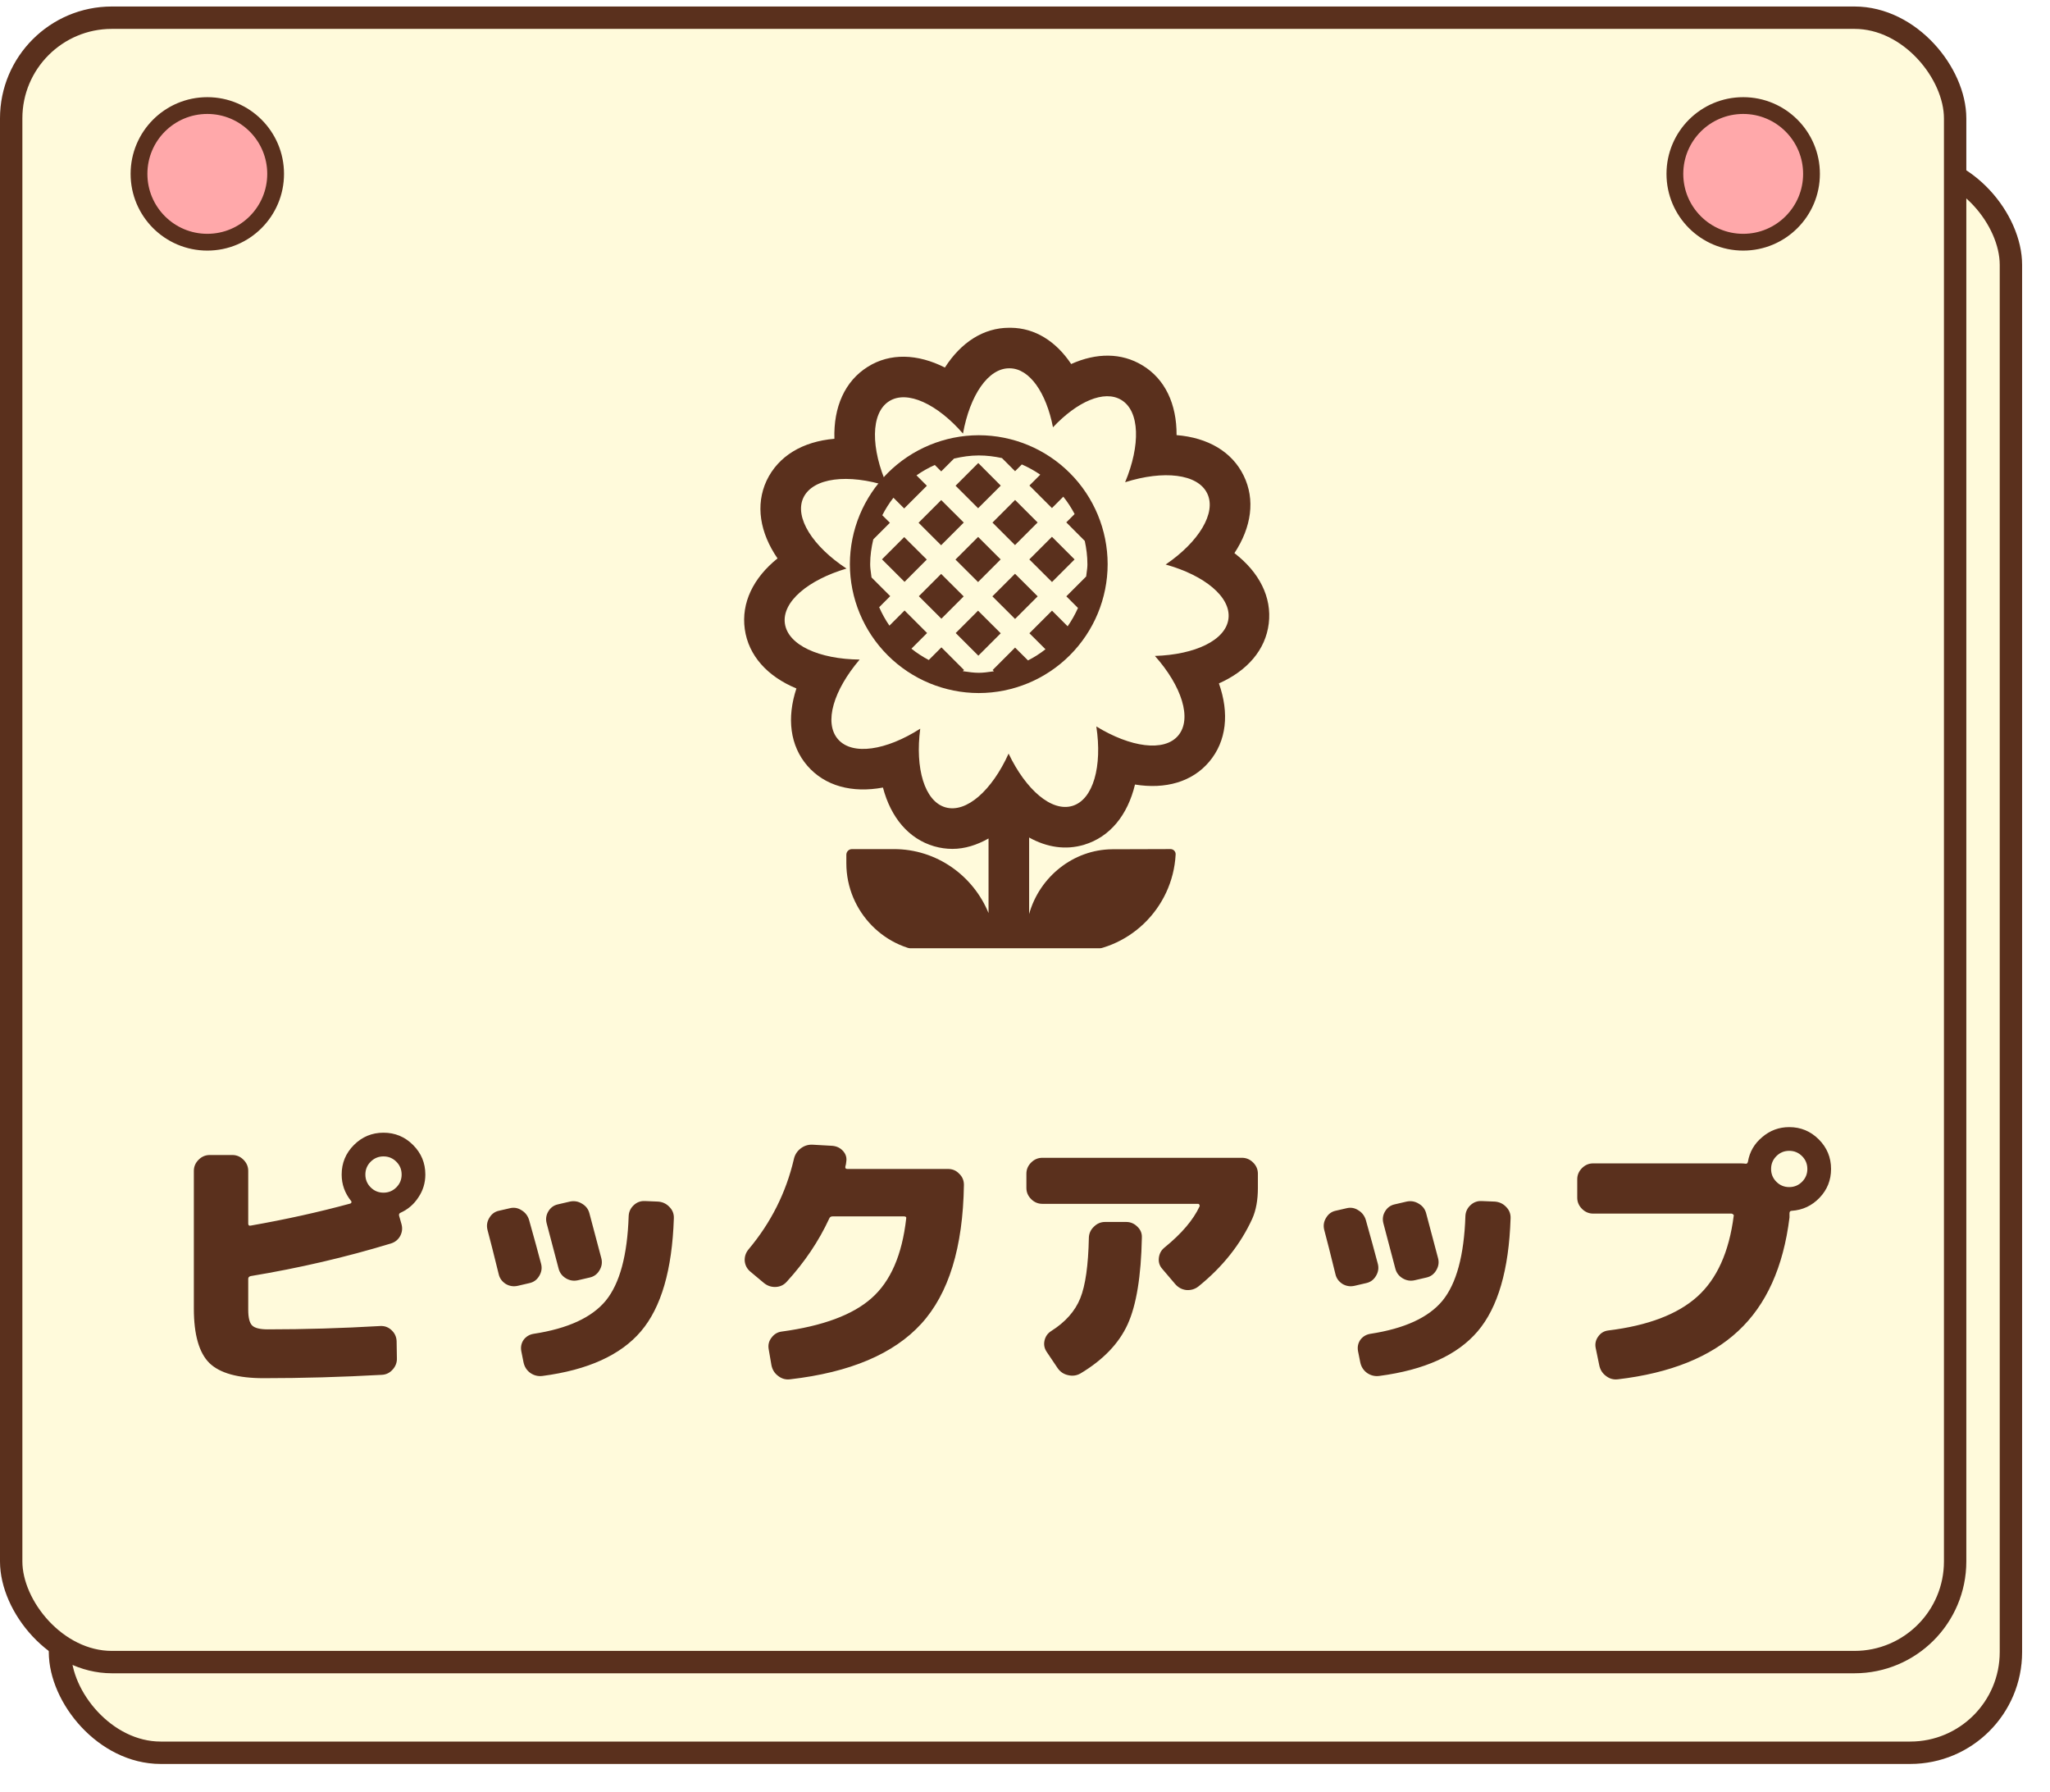 <svg width="294" height="257" viewBox="0 0 294 257" fill="none" xmlns="http://www.w3.org/2000/svg">
<g filter="url(#filter0_d_850_6109)">
<rect x="7" y="17.933" width="283" height="231" rx="16.043" fill="#FFFADB"/>
<rect x="8.604" y="19.537" width="279.791" height="227.791" rx="14.439" stroke="#5A301D" stroke-width="3.209"/>
</g>
<rect x="1.604" y="2.537" width="278.791" height="235.791" rx="14.439" fill="#FFFADB" stroke="#5A301D" stroke-width="3.209"/>
<circle cx="29.732" cy="24.933" r="9.797" fill="#FFA8AA" stroke="#5A301D" stroke-width="2.406"/>
<circle cx="250" cy="24.933" r="9.797" fill="#FFA8AA" stroke="#5A301D" stroke-width="2.406"/>
<g filter="url(#filter1_d_850_6109)">
<path d="M49.16 166.258C49.667 166.764 50.28 167.018 51 167.018C51.72 167.018 52.333 166.764 52.84 166.258C53.347 165.751 53.6 165.138 53.6 164.418C53.6 163.698 53.347 163.084 52.84 162.578C52.333 162.071 51.72 161.818 51 161.818C50.28 161.818 49.667 162.071 49.16 162.578C48.653 163.084 48.4 163.698 48.4 164.418C48.4 165.138 48.653 165.751 49.16 166.258ZM46.76 160.178C47.933 159.004 49.347 158.418 51 158.418C52.653 158.418 54.067 159.004 55.24 160.178C56.413 161.351 57 162.764 57 164.418C57 165.618 56.667 166.711 56 167.698C55.36 168.684 54.507 169.418 53.44 169.898C53.253 169.978 53.187 170.124 53.24 170.338L53.56 171.458C53.747 172.071 53.693 172.658 53.4 173.218C53.107 173.751 52.667 174.111 52.08 174.298C45.6 176.271 38.893 177.831 31.96 178.978C31.72 179.031 31.6 179.164 31.6 179.378V183.818C31.6 184.938 31.787 185.684 32.16 186.058C32.533 186.431 33.28 186.618 34.4 186.618C39.653 186.618 45.04 186.458 50.56 186.138C51.173 186.111 51.707 186.311 52.16 186.738C52.613 187.164 52.853 187.684 52.88 188.298L52.92 190.738C52.947 191.351 52.747 191.898 52.32 192.378C51.893 192.858 51.373 193.111 50.76 193.138C45 193.458 39.347 193.618 33.8 193.618C30.12 193.618 27.533 192.898 26.04 191.458C24.547 189.991 23.8 187.378 23.8 183.618V163.898C23.8 163.284 24.027 162.751 24.48 162.298C24.933 161.844 25.467 161.618 26.08 161.618H29.32C29.933 161.618 30.467 161.844 30.92 162.298C31.373 162.751 31.6 163.284 31.6 163.898V171.458C31.6 171.698 31.72 171.791 31.96 171.738C36.973 170.858 41.733 169.804 46.24 168.578C46.32 168.551 46.373 168.498 46.4 168.418C46.427 168.338 46.413 168.271 46.36 168.218C45.453 167.098 45 165.831 45 164.418C45 162.764 45.587 161.351 46.76 160.178ZM90.4 168.298C91.04 168.351 91.573 168.604 92 169.058C92.453 169.511 92.667 170.058 92.64 170.698C92.4 178.084 90.827 183.484 87.92 186.898C85.013 190.311 80.307 192.444 73.8 193.298C73.16 193.378 72.573 193.231 72.04 192.858C71.533 192.484 71.213 191.978 71.08 191.338L70.76 189.738C70.653 189.151 70.76 188.618 71.08 188.138C71.427 187.658 71.907 187.364 72.52 187.258C77.427 186.511 80.88 184.924 82.88 182.498C84.88 180.044 85.973 176.004 86.16 170.378C86.187 169.764 86.427 169.244 86.88 168.818C87.333 168.391 87.867 168.191 88.48 168.218L90.4 168.298ZM73.6 177.218C73.76 177.831 73.667 178.418 73.32 178.978C73 179.511 72.547 179.844 71.96 179.978L70.24 180.378C69.627 180.511 69.053 180.418 68.52 180.098C67.987 179.751 67.653 179.284 67.52 178.698C66.827 175.871 66.293 173.764 65.92 172.378C65.76 171.764 65.84 171.191 66.16 170.658C66.48 170.098 66.933 169.751 67.52 169.618L69.08 169.258C69.693 169.098 70.267 169.191 70.8 169.538C71.333 169.858 71.693 170.324 71.88 170.938C72.6 173.498 73.173 175.591 73.6 177.218ZM77.72 168.298C78.333 168.164 78.907 168.258 79.44 168.578C80 168.898 80.36 169.351 80.52 169.938C81.373 173.138 81.947 175.298 82.24 176.418C82.4 177.031 82.307 177.618 81.96 178.178C81.64 178.711 81.187 179.044 80.6 179.178L78.88 179.578C78.267 179.711 77.693 179.618 77.16 179.298C76.627 178.978 76.28 178.524 76.12 177.938C76.067 177.778 75.493 175.604 74.4 171.418C74.24 170.804 74.32 170.231 74.64 169.698C74.96 169.164 75.413 168.831 76 168.698L77.72 168.298ZM131.96 163.618C132.6 163.618 133.133 163.844 133.56 164.298C134.013 164.724 134.24 165.258 134.24 165.898C134.107 174.858 132.067 181.498 128.12 185.818C124.173 190.138 117.907 192.791 109.32 193.778C108.68 193.858 108.107 193.698 107.6 193.298C107.093 192.924 106.773 192.418 106.64 191.778L106.24 189.458C106.133 188.844 106.267 188.298 106.64 187.818C107.013 187.311 107.493 187.018 108.08 186.938C114 186.138 118.307 184.538 121 182.138C123.72 179.738 125.373 175.938 125.96 170.738C126.013 170.524 125.907 170.418 125.64 170.418H115.4C115.16 170.418 115 170.524 114.92 170.738C113.427 173.964 111.4 176.978 108.84 179.778C108.413 180.258 107.88 180.511 107.24 180.538C106.6 180.564 106.027 180.364 105.52 179.938L103.56 178.298C103.107 177.898 102.853 177.391 102.8 176.778C102.773 176.164 102.96 175.618 103.36 175.138C106.56 171.324 108.72 167.031 109.84 162.258C109.973 161.618 110.293 161.098 110.8 160.698C111.307 160.298 111.88 160.111 112.52 160.138L115.36 160.298C116 160.351 116.52 160.604 116.92 161.058C117.32 161.511 117.467 162.031 117.36 162.618C117.36 162.698 117.347 162.804 117.32 162.938C117.293 163.071 117.267 163.178 117.24 163.258C117.187 163.498 117.28 163.618 117.52 163.618H131.96ZM174.12 162.018C174.733 162.018 175.267 162.244 175.72 162.698C176.173 163.151 176.4 163.684 176.4 164.298V166.338C176.4 168.071 176.133 169.538 175.6 170.738C173.92 174.418 171.347 177.658 167.88 180.458C167.373 180.858 166.787 181.031 166.12 180.978C165.48 180.898 164.947 180.604 164.52 180.098L162.68 177.938C162.28 177.484 162.12 176.951 162.2 176.338C162.28 175.724 162.56 175.231 163.04 174.858C165.467 172.884 167.133 170.924 168.04 168.978C168.067 168.898 168.053 168.818 168 168.738C167.973 168.658 167.92 168.618 167.84 168.618H145.48C144.867 168.618 144.333 168.391 143.88 167.938C143.427 167.484 143.2 166.951 143.2 166.338V164.298C143.2 163.684 143.427 163.151 143.88 162.698C144.333 162.244 144.867 162.018 145.48 162.018H174.12ZM157.52 171.218C158.133 171.218 158.667 171.444 159.12 171.898C159.573 172.324 159.787 172.844 159.76 173.458C159.653 179.004 158.973 183.151 157.72 185.898C156.467 188.644 154.213 190.991 150.96 192.938C150.4 193.258 149.8 193.338 149.16 193.178C148.547 193.044 148.053 192.711 147.68 192.178L146.12 189.858C145.773 189.351 145.667 188.804 145.8 188.218C145.933 187.631 146.253 187.178 146.76 186.858C148.787 185.578 150.173 184.018 150.92 182.178C151.667 180.338 152.08 177.431 152.16 173.458C152.187 172.844 152.427 172.324 152.88 171.898C153.333 171.444 153.867 171.218 154.48 171.218H157.52ZM210.4 168.298C211.04 168.351 211.573 168.604 212 169.058C212.453 169.511 212.667 170.058 212.64 170.698C212.4 178.084 210.827 183.484 207.92 186.898C205.013 190.311 200.307 192.444 193.8 193.298C193.16 193.378 192.573 193.231 192.04 192.858C191.533 192.484 191.213 191.978 191.08 191.338L190.76 189.738C190.653 189.151 190.76 188.618 191.08 188.138C191.427 187.658 191.907 187.364 192.52 187.258C197.427 186.511 200.88 184.924 202.88 182.498C204.88 180.044 205.973 176.004 206.16 170.378C206.187 169.764 206.427 169.244 206.88 168.818C207.333 168.391 207.867 168.191 208.48 168.218L210.4 168.298ZM193.6 177.218C193.76 177.831 193.667 178.418 193.32 178.978C193 179.511 192.547 179.844 191.96 179.978L190.24 180.378C189.627 180.511 189.053 180.418 188.52 180.098C187.987 179.751 187.653 179.284 187.52 178.698C186.827 175.871 186.293 173.764 185.92 172.378C185.76 171.764 185.84 171.191 186.16 170.658C186.48 170.098 186.933 169.751 187.52 169.618L189.08 169.258C189.693 169.098 190.267 169.191 190.8 169.538C191.333 169.858 191.693 170.324 191.88 170.938C192.6 173.498 193.173 175.591 193.6 177.218ZM197.72 168.298C198.333 168.164 198.907 168.258 199.44 168.578C200 168.898 200.36 169.351 200.52 169.938C201.373 173.138 201.947 175.298 202.24 176.418C202.4 177.031 202.307 177.618 201.96 178.178C201.64 178.711 201.187 179.044 200.6 179.178L198.88 179.578C198.267 179.711 197.693 179.618 197.16 179.298C196.627 178.978 196.28 178.524 196.12 177.938C196.067 177.778 195.493 175.604 194.4 171.418C194.24 170.804 194.32 170.231 194.64 169.698C194.96 169.164 195.413 168.831 196 168.698L197.72 168.298ZM250.76 165.458C251.267 165.964 251.88 166.218 252.6 166.218C253.32 166.218 253.933 165.964 254.44 165.458C254.947 164.951 255.2 164.338 255.2 163.618C255.2 162.898 254.947 162.284 254.44 161.778C253.933 161.271 253.32 161.018 252.6 161.018C251.88 161.018 251.267 161.271 250.76 161.778C250.253 162.284 250 162.898 250 163.618C250 164.338 250.253 164.951 250.76 165.458ZM252.6 157.618C254.253 157.618 255.667 158.204 256.84 159.378C258.013 160.551 258.6 161.964 258.6 163.618C258.6 165.218 258.053 166.591 256.96 167.738C255.867 168.884 254.533 169.511 252.96 169.618C252.747 169.618 252.64 169.738 252.64 169.978V170.578C251.76 177.698 249.307 183.124 245.28 186.858C241.28 190.591 235.533 192.898 228.04 193.778C227.4 193.858 226.827 193.698 226.32 193.298C225.813 192.924 225.493 192.418 225.36 191.778L224.84 189.258C224.733 188.671 224.853 188.138 225.2 187.658C225.547 187.151 226.027 186.858 226.64 186.778C232.32 186.084 236.573 184.471 239.4 181.938C242.227 179.404 243.973 175.538 244.64 170.338C244.667 170.258 244.64 170.191 244.56 170.138C244.48 170.058 244.4 170.018 244.32 170.018H224.48C223.867 170.018 223.333 169.791 222.88 169.338C222.427 168.884 222.2 168.351 222.2 167.738V165.098C222.2 164.484 222.427 163.951 222.88 163.498C223.333 163.044 223.867 162.818 224.48 162.818H245.52C245.867 162.818 246.12 162.831 246.28 162.858C246.493 162.911 246.627 162.818 246.68 162.578C246.92 161.164 247.6 159.991 248.72 159.058C249.84 158.098 251.133 157.618 252.6 157.618Z" fill="#5A301D"/>
</g>
<g clip-path="url(#clip0_850_6109)">
<path d="M129.677 77.015L126.489 80.203L129.724 83.432L132.915 80.235L129.677 77.015ZM134.972 82.293L131.775 85.49L135.007 88.716L138.207 85.516L134.972 82.293ZM140.308 94.019L137.062 90.773L140.265 87.565L143.52 90.808L140.308 94.019ZM140.268 83.461L137.027 80.235L140.276 76.989L143.508 80.215L140.268 83.461ZM143.523 69.633L140.297 66.395L137.042 69.65L140.276 72.876L143.523 69.633ZM148.809 74.917L145.566 78.16L142.334 74.934L145.577 71.688L148.809 74.917ZM147.62 80.215L150.872 83.455L154.11 80.218L150.864 76.971L147.62 80.215ZM134.984 71.705L138.219 74.931L134.969 78.183L131.735 74.957L134.984 71.705ZM142.322 85.51L145.574 88.753L148.818 85.51L145.566 82.269L142.322 85.51Z" fill="#5A301D"/>
<path d="M121.885 80.897C121.892 75.996 123.841 71.298 127.306 67.832C130.771 64.366 135.468 62.415 140.369 62.408C145.27 62.413 149.969 64.363 153.434 67.829C156.9 71.294 158.848 75.993 158.853 80.894C158.848 85.795 156.898 90.493 153.433 93.958C149.968 97.424 145.27 99.373 140.369 99.378C135.469 99.373 130.77 97.424 127.305 93.958C123.84 90.493 121.891 85.795 121.885 80.894M155.95 80.894C155.95 79.746 155.804 78.639 155.572 77.564L152.921 74.902L154.116 73.71C153.657 72.83 153.114 71.996 152.494 71.219L150.864 72.853L147.632 69.621L149.19 68.063C148.357 67.492 147.471 67 146.545 66.596L145.577 67.566L143.694 65.683C142.619 65.451 141.514 65.308 140.372 65.308C139.146 65.308 137.966 65.488 136.821 65.756L134.984 67.593L134.063 66.674C133.135 67.089 132.26 67.585 131.438 68.162L132.926 69.653L129.671 72.908L128.131 71.368C127.523 72.15 126.991 72.987 126.535 73.879L127.625 74.96L125.242 77.343C124.972 78.485 124.795 79.668 124.795 80.891C124.795 81.385 124.861 81.856 124.928 82.33L124.989 82.798L127.672 85.48L126.088 87.067C126.495 88.001 126.984 88.883 127.556 89.712L129.727 87.538L132.958 90.77L130.712 93.016C131.487 93.634 132.316 94.175 133.2 94.638L135.013 92.825L138.256 96.071L138.085 96.242L138.271 96.268C138.963 96.37 139.657 96.472 140.375 96.472C141.032 96.472 141.663 96.379 142.293 96.289L142.546 96.254L142.363 96.071L145.577 92.856L147.431 94.699C148.321 94.246 149.156 93.712 149.937 93.098L147.632 90.802L150.872 87.561L153.116 89.805C153.691 88.978 154.186 88.102 154.598 87.178L152.927 85.507L155.772 82.661L155.836 82.15C155.894 81.737 155.953 81.322 155.953 80.891" fill="#5A301D"/>
<g filter="url(#filter2_d_850_6109)">
<path d="M173.035 75.312C175.488 71.586 176.041 67.636 174.364 64.21C172.69 60.757 169.214 58.755 164.738 58.392C164.767 53.936 163.082 50.33 159.827 48.38C156.845 46.569 153.25 46.566 149.623 48.196C147.431 44.912 144.412 43.038 140.991 43H140.712C137.056 43 133.821 45.093 131.514 48.702C127.579 46.714 123.638 46.592 120.456 48.592C117.157 50.652 115.527 54.369 115.666 58.917C111.124 59.307 107.616 61.376 105.93 64.942C104.326 68.418 104.971 72.371 107.508 76.07C104.032 78.863 102.286 82.447 102.812 86.213C103.344 90.006 106.044 92.985 110.217 94.72C108.816 98.957 109.299 102.924 111.786 105.804C114.306 108.71 118.192 109.748 122.627 108.928C123.76 113.23 126.318 116.287 129.977 117.351C130.846 117.599 131.718 117.723 132.592 117.723C134.35 117.723 136.097 117.176 137.771 116.229V126.927C135.58 121.568 130.334 117.752 124.199 117.752H118.192C117.724 117.752 117.378 118.129 117.378 118.565V119.786C117.378 126.761 123.045 132.428 129.759 132.486L138.126 132.512C138.223 132.513 138.319 132.493 138.408 132.454H143.589V132.434C143.699 132.484 143.818 132.511 143.938 132.512H149.954C157.801 132.512 164.195 126.264 164.604 118.533C164.611 118.434 164.597 118.333 164.564 118.239C164.531 118.145 164.478 118.058 164.41 117.984C164.342 117.911 164.26 117.852 164.168 117.812C164.077 117.771 163.978 117.75 163.878 117.749L155.508 117.775C149.928 117.821 145.074 121.739 143.592 127.063V116.092C146.141 117.508 148.853 117.923 151.483 117.127C155.182 116.017 157.72 112.884 158.775 108.495C163.146 109.204 166.982 108.12 169.42 105.223C171.911 102.273 172.323 98.257 170.809 93.993C174.89 92.185 177.502 89.174 177.959 85.405C178.418 81.618 176.593 78.052 173.038 75.315M161.628 90.052C165.465 94.353 167.005 99.062 164.971 101.474C162.965 103.857 158.115 103.159 153.229 100.166C154.101 105.865 152.793 110.657 149.8 111.558C146.807 112.459 143.119 109.233 140.648 104.06C138.265 109.321 134.603 112.634 131.581 111.762C128.587 110.89 127.221 106.153 127.977 100.486C123.124 103.595 118.241 104.38 116.178 101.997C114.114 99.614 115.567 94.935 119.287 90.575C113.504 90.517 108.999 88.512 108.563 85.402C108.127 82.293 111.905 79.154 117.398 77.526C112.574 74.358 109.9 70.203 111.208 67.383C112.574 64.477 117.631 63.896 123.269 65.698C120.857 60.321 120.828 55.206 123.53 53.521C126.117 51.893 130.444 53.957 134.106 58.171C135.094 52.678 137.739 48.728 140.823 48.812C143.671 48.842 146.054 52.332 147.013 57.27C150.474 53.582 154.366 51.864 156.807 53.346C159.481 54.948 159.568 59.859 157.359 65.148C162.852 63.405 167.764 63.928 169.13 66.747C170.495 69.537 167.909 73.722 163.172 76.948C168.723 78.488 172.559 81.598 172.181 84.708C171.803 87.817 167.357 89.878 161.631 90.055" fill="#5A301D"/>
</g>
</g>
<defs>
<filter id="filter0_d_850_6109" x="3" y="17.933" width="291" height="239" filterUnits="userSpaceOnUse" color-interpolation-filters="sRGB">
<feFlood flood-opacity="0" result="BackgroundImageFix"/>
<feColorMatrix in="SourceAlpha" type="matrix" values="0 0 0 0 0 0 0 0 0 0 0 0 0 0 0 0 0 0 127 0" result="hardAlpha"/>
<feOffset dy="4"/>
<feGaussianBlur stdDeviation="2"/>
<feComposite in2="hardAlpha" operator="out"/>
<feColorMatrix type="matrix" values="0 0 0 0 0 0 0 0 0 0 0 0 0 0 0 0 0 0 0.25 0"/>
<feBlend mode="normal" in2="BackgroundImageFix" result="effect1_dropShadow_850_6109"/>
<feBlend mode="normal" in="SourceGraphic" in2="effect1_dropShadow_850_6109" result="shape"/>
</filter>
<filter id="filter1_d_850_6109" x="23.8" y="157.618" width="238.8" height="40.28" filterUnits="userSpaceOnUse" color-interpolation-filters="sRGB">
<feFlood flood-opacity="0" result="BackgroundImageFix"/>
<feColorMatrix in="SourceAlpha" type="matrix" values="0 0 0 0 0 0 0 0 0 0 0 0 0 0 0 0 0 0 127 0" result="hardAlpha"/>
<feOffset dx="4" dy="4"/>
<feComposite in2="hardAlpha" operator="out"/>
<feColorMatrix type="matrix" values="0 0 0 0 0 0 0 0 0 0 0 0 0 0 0 0 0 0 0.1 0"/>
<feBlend mode="normal" in2="BackgroundImageFix" result="effect1_dropShadow_850_6109"/>
<feBlend mode="normal" in="SourceGraphic" in2="effect1_dropShadow_850_6109" result="shape"/>
</filter>
<filter id="filter2_d_850_6109" x="102.72" y="43" width="79.309" height="93.513" filterUnits="userSpaceOnUse" color-interpolation-filters="sRGB">
<feFlood flood-opacity="0" result="BackgroundImageFix"/>
<feColorMatrix in="SourceAlpha" type="matrix" values="0 0 0 0 0 0 0 0 0 0 0 0 0 0 0 0 0 0 127 0" result="hardAlpha"/>
<feOffset dx="4" dy="4"/>
<feComposite in2="hardAlpha" operator="out"/>
<feColorMatrix type="matrix" values="0 0 0 0 0 0 0 0 0 0 0 0 0 0 0 0 0 0 0.1 0"/>
<feBlend mode="normal" in2="BackgroundImageFix" result="effect1_dropShadow_850_6109"/>
<feBlend mode="normal" in="SourceGraphic" in2="effect1_dropShadow_850_6109" result="shape"/>
</filter>
<clipPath id="clip0_850_6109">
<rect width="93" height="93" fill="white" transform="translate(94 43)"/>
</clipPath>
</defs>
</svg>
